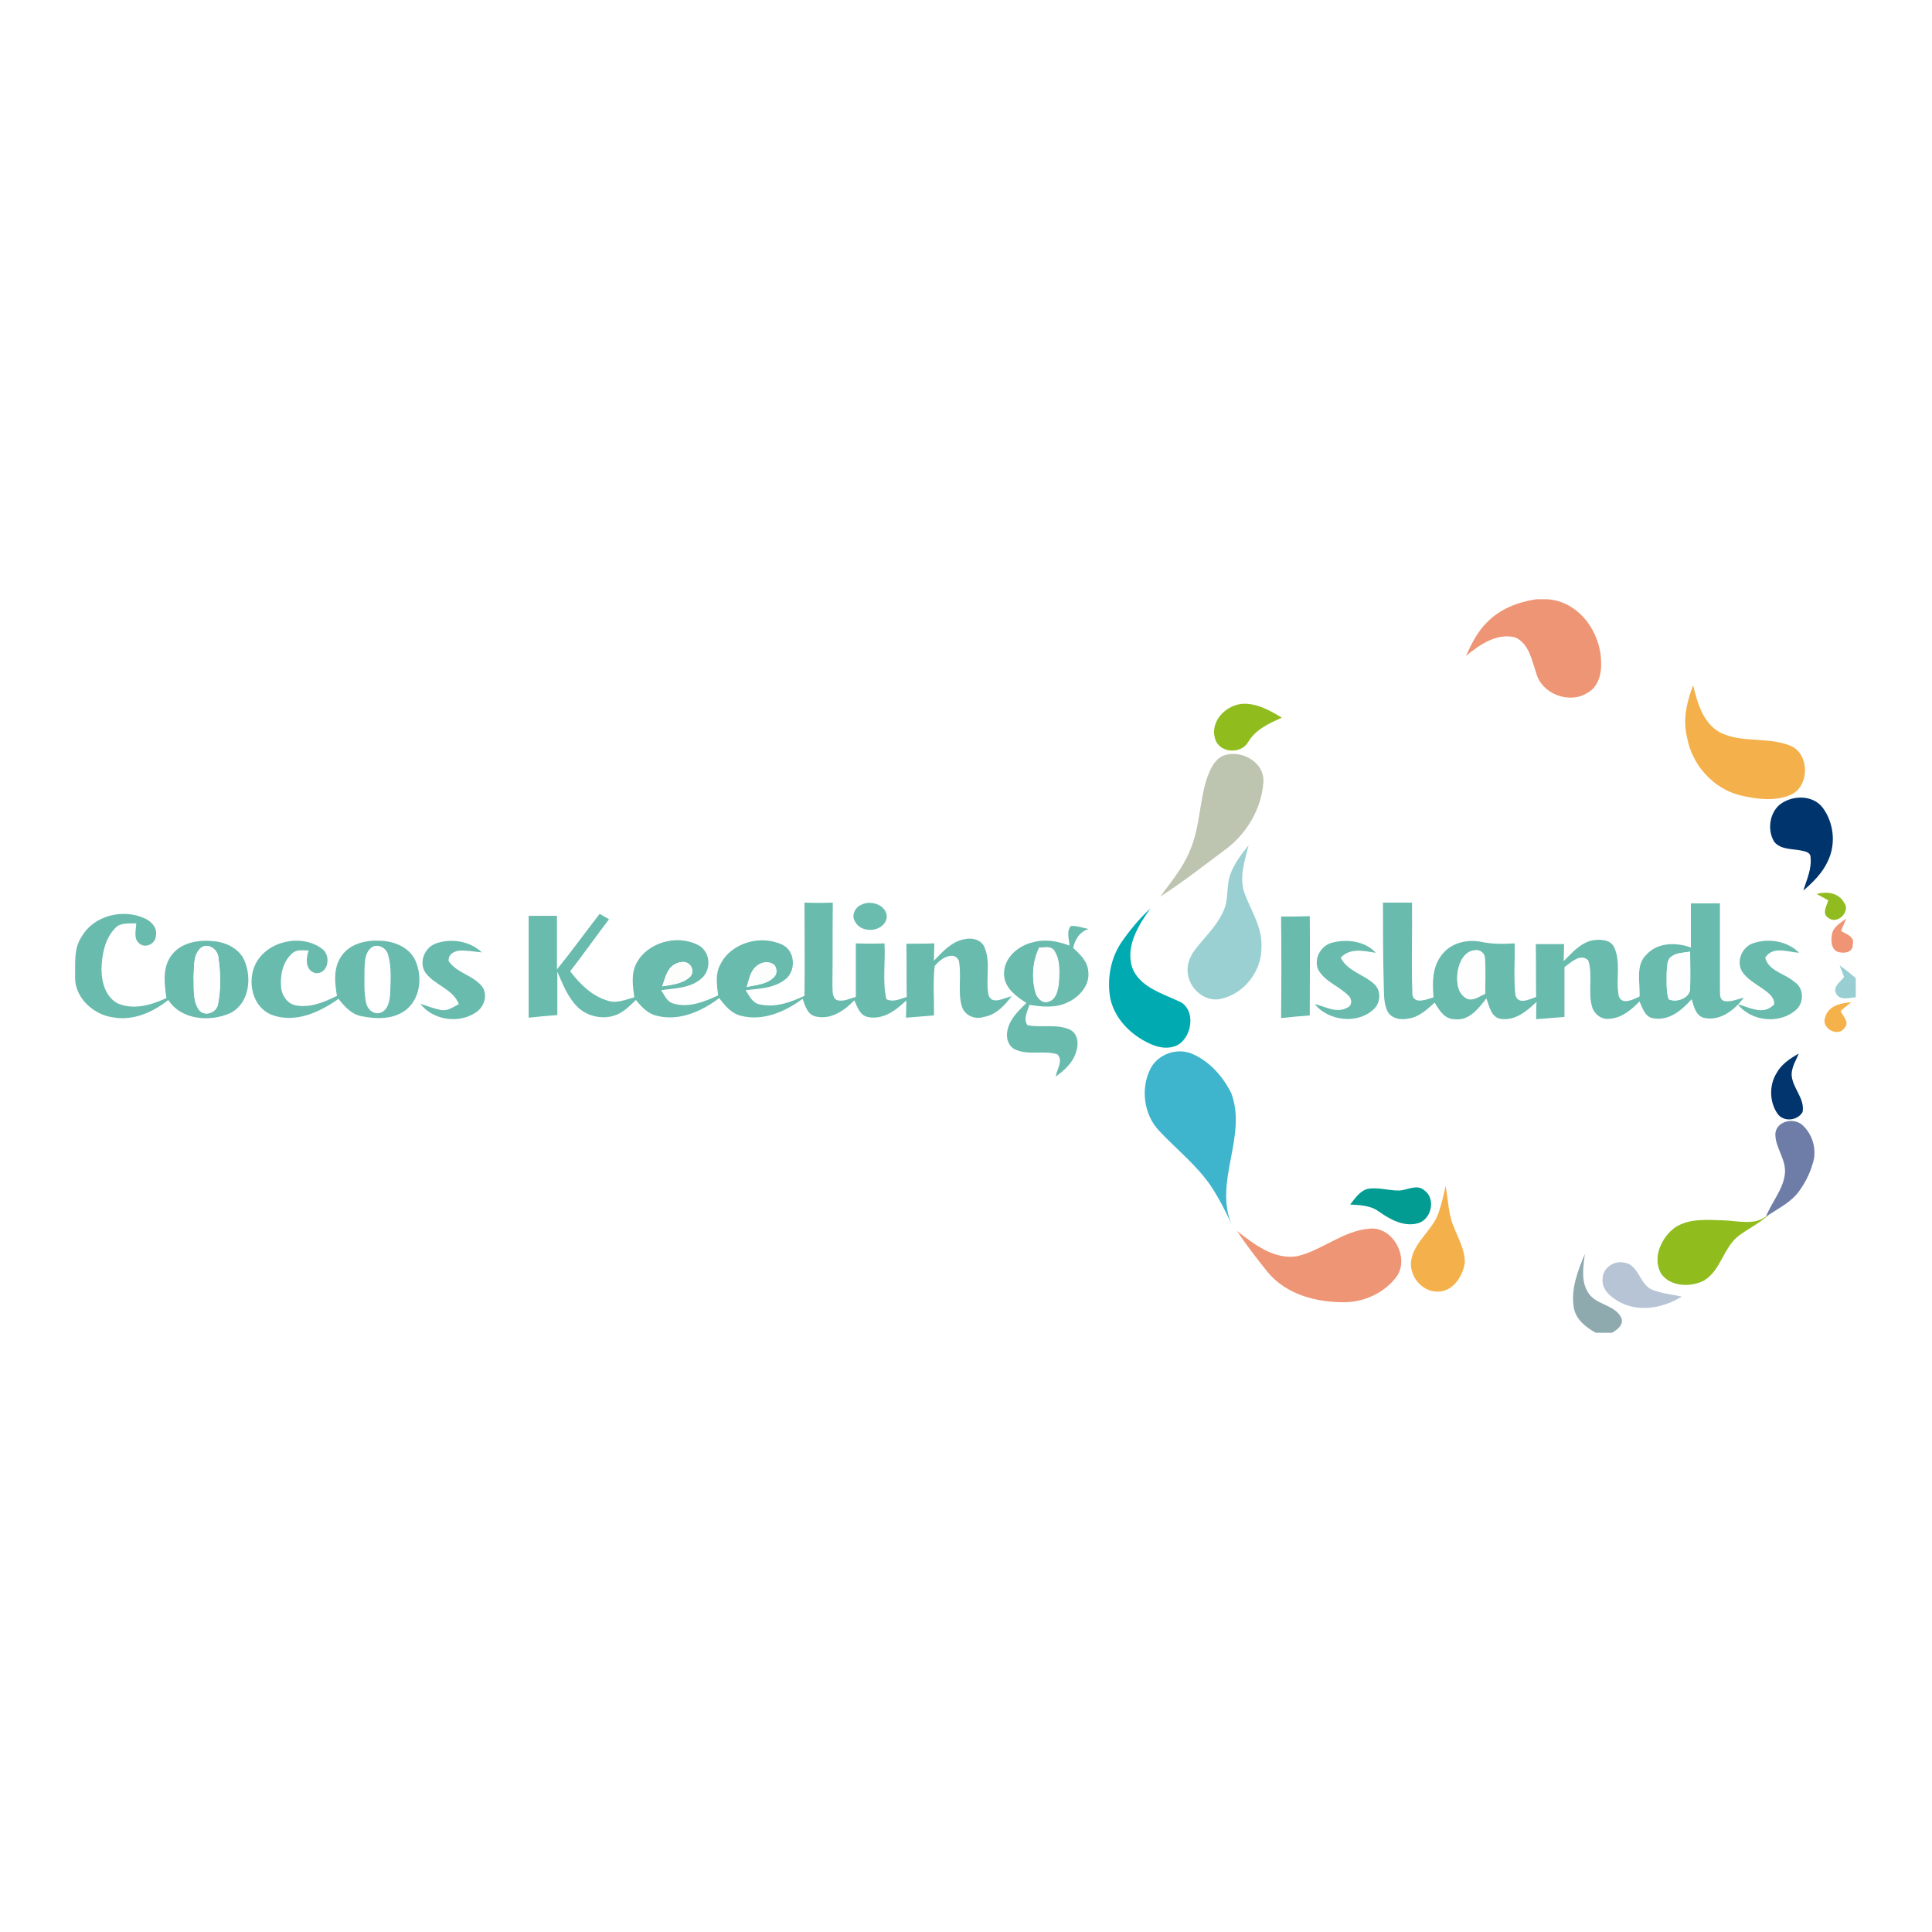 <?xml version="1.0" encoding="utf-8"?>
<!-- Generator: Adobe Illustrator 21.1.0, SVG Export Plug-In . SVG Version: 6.00 Build 0)  -->
<svg version="1.1" id="Layer_1" xmlns="http://www.w3.org/2000/svg" xmlns:xlink="http://www.w3.org/1999/xlink" x="0px" y="0px"
	 viewBox="0 0 512 512" style="enable-background:new 0 0 512 512;" xml:space="preserve">
<style type="text/css">
	.Drop_x0020_Shadow{fill:none;}
	.Round_x0020_Corners_x0020_2_x0020_pt{fill:#FFFFFF;stroke:#201600;stroke-miterlimit:10;}
	.Live_x0020_Reflect_x0020_X{fill:none;}
	.Bevel_x0020_Soft{fill:url(#SVGID_1_);}
	.Dusk{fill:#FFFFFF;}
	.Foliage_GS{fill:#FBDB44;}
	.Pompadour_GS{fill-rule:evenodd;clip-rule:evenodd;fill:#73ACE1;}
	.st0{fill:#FFFFFF;}
	.st1{fill:#EE9575;}
	.st2{fill:#F4B04B;}
	.st3{fill:#90BC1D;}
	.st4{fill:#BDC5B0;}
	.st5{fill:#00346D;}
	.st6{fill:#9AD0D2;}
	.st7{fill:#90BC1F;}
	.st8{fill:#69BBAD;}
	.st9{fill:#6ABCAF;}
	.st10{fill:#00AAB1;}
	.st11{fill:#EF9575;}
	.st12{fill:#69BBAE;}
	.st13{fill:#FEFEFF;}
	.st14{fill:#FEFEFE;}
	.st15{fill:#FDFDFC;}
	.st16{fill:#FCFDFD;}
	.st17{fill:#99CFD2;}
	.st18{fill:#F5B24A;}
	.st19{fill:#3EB5CD;}
	.st20{fill:#02356D;}
	.st21{fill:#6E7DA8;}
	.st22{fill:#029C93;}
	.st23{fill:#8EAAAF;}
	.st24{fill:#B6C4D5;}
</style>
<linearGradient id="SVGID_1_" gradientUnits="userSpaceOnUse" x1="0" y1="0" x2="0.707" y2="0.707">
	<stop  offset="0" style="stop-color:#DCDDE3"/>
	<stop  offset="0.178" style="stop-color:#D8D9DF"/>
	<stop  offset="0.361" style="stop-color:#CCCDD3"/>
	<stop  offset="0.546" style="stop-color:#B7B9BE"/>
	<stop  offset="0.732" style="stop-color:#9A9DA1"/>
	<stop  offset="0.918" style="stop-color:#76797D"/>
	<stop  offset="1" style="stop-color:#63676A"/>
</linearGradient>
<rect class="st0" width="512" height="512"/>
<g id="_x23_ee9575ff">
	<path class="st1" d="M407.2,158.8h2.8c8.3,0.5,14.1,8.5,14.3,16.4c0.2,3.1-0.6,6.8-3.6,8.4c-4.8,3.1-12.2,0.3-13.6-5.3
		c-1.2-3.4-1.9-7.8-5.6-9.4c-4.9-1.2-9.4,2-13,4.9c1.5-3.2,3-6.4,5.6-8.9C397.6,161.3,402.4,159.5,407.2,158.8z"/>
	<path class="st1" d="M343.8,332.9c6.7-1.6,12.2-6.8,19.2-7.3c6.3-0.6,10.8,8.1,6.9,13c-3.3,4.2-8.7,6.6-14,6.5
		c-7.2,0-15-2.1-19.8-7.8c-2.9-3.6-5.7-7.2-8.3-11.1C332.4,329.8,337.7,333.9,343.8,332.9z"/>
</g>
<g id="_x23_f4b04bff">
	<path class="st2" d="M448.7,181.6c1.1,4.6,2.6,10,7.1,12.5c5.8,2.9,12.7,1.1,18.6,3.5c5.3,2.1,5.2,11,0,13.1
		c-4.1,1.7-8.8,1.1-13.1,0.1c-7.2-1.7-12.9-8.1-14.2-15.3C445.9,190.8,447,186,448.7,181.6z"/>
	<path class="st2" d="M383.1,314.3c0.7,3.6,0.7,7.5,2.2,10.9c1.2,3.1,2.9,6,2.9,9.4c-0.5,3.6-3.2,7.8-7.3,7.7
		c-4.2,0-7.6-4.3-6.9-8.4c0.9-5.1,6-8.1,7.4-13C382.1,318.8,382.6,316.6,383.1,314.3z"/>
</g>
<g id="_x23_90bc1dff">
	<path class="st3" d="M322,195.7c-1.4-4.6,3-9,7.5-9.2c3.7-0.1,7.1,1.8,10.2,3.7c-3.4,1.5-6.9,3.1-8.9,6.4
		C328.9,200,323,199.6,322,195.7z"/>
	<path class="st3" d="M456.7,323.4c3.8,0.1,8,1.4,11.3-1l0.8-0.5c-2.4,2.2-5.3,3.6-7.9,5.5c-4.2,3.1-4.8,9.3-9.4,12
		c-3.6,1.8-8.9,1.6-11.3-1.9c-2.4-4.2,0.1-9.6,3.7-12.2C447.7,322.8,452.4,323.3,456.7,323.4z"/>
</g>
<g id="_x23_bdc5b0ff">
	<path class="st4" d="M323.9,200.4c4.7-2.1,11.4,1.5,10.9,7c-0.5,7.1-4.6,13.8-10.3,17.9c-5.6,4.2-11.1,8.5-17,12.3
		c2.8-3.9,6-7.6,7.8-12.1c2.7-6.1,2.5-12.9,4.5-19.1C320.6,204.1,321.7,201.5,323.9,200.4z"/>
</g>
<g id="_x23_00346dff">
	<path class="st5" d="M472.1,212.9c3.3-2.2,8.3-2.2,10.9,1.1c3,4,3.6,9.7,1.4,14.2c-1.4,3.1-3.9,5.6-6.5,7.8c0.9-2.9,2.3-5.8,1.9-9
		c-0.1-1.2-1.6-1.4-2.5-1.6c-2.4-0.5-5.4-0.2-7.1-2.3C468.2,219.9,469,215,472.1,212.9z"/>
</g>
<g id="_x23_9ad0d2ff">
	<path class="st6" d="M326.2,231.3c1.1-2.7,2.9-5.1,4.7-7.3c-1,4-2.5,8.3-1.2,12.4c1.7,4.8,4.9,9.3,4.6,14.6
		c0.1,6.3-4.5,12.3-10.7,13.7c-4.1,1-8.3-2.5-8.8-6.6c-0.4-2.3,0.5-4.5,1.8-6.3c2.5-3.3,5.6-6.1,7.4-9.9
		C325.8,238.6,324.8,234.7,326.2,231.3z"/>
</g>
<g id="_x23_90bc1fff">
	<path class="st7" d="M481.4,236.9c2.6-0.7,5.8-0.4,7.3,2.3c1.8,2.3-1.7,5.9-4.1,4.1c-1.9-1.1-0.5-3.2-0.1-4.7
		C483.4,238,482.4,237.4,481.4,236.9z"/>
</g>
<g id="_x23_69bbadff">
	<path class="st8" d="M213.2,263.9c0.1-8.2,0-16.5,0-24.7c2.5,0.1,5,0.1,7.5,0c-0.1,7.3,0,14.5-0.1,21.8c0.1,1.3-0.2,3.2,1.1,4
		c1.7,0.6,3.5-0.4,5.1-0.8c0-4.7,0-9.5,0-14.2c2.5,0.1,5.1,0.1,7.6,0c0.3,4.9-0.6,10,0.5,14.8c1.8,0.9,3.7-0.1,5.4-0.6
		c-0.1-4.7,0-9.4-0.1-14.1c2.5,0,5,0,7.4-0.1c0,1.5-0.1,3-0.1,4.6c2.3-2.4,4.7-5.1,8.1-5.7c2.1-0.5,4.7,0.2,5.4,2.4
		c1.6,4,0.1,8.4,1,12.5c1,2.6,4.2,0.6,6.1,0.2c-1.9,2.5-4.2,5-7.4,5.5c-2.3,0.8-5.1-0.4-5.8-2.8c-1.1-3.7-0.1-7.7-0.7-11.5
		c0-1.1-1-2-2.1-1.9c-1.8,0.1-3.3,1.4-4.4,2.7c-0.5,4.3-0.1,8.7-0.2,13.1c-2.5,0.2-5,0.4-7.4,0.6c0-1.5,0.1-3.1,0.1-4.6
		c-2.7,2.6-6.2,5.3-10.3,4.4c-2.1-0.5-2.7-2.7-3.5-4.4c-2.6,2.7-6.2,5.2-10.1,4.3c-2.3-0.4-2.9-2.8-3.6-4.7
		c-4.6,3.4-10.5,6-16.3,4.5c-2.6-0.6-4.3-2.7-5.8-4.7c-4.6,3.5-10.6,6.2-16.5,4.7c-2.4-0.5-4.1-2.4-5.6-4.2
		c-1.4,1.4-2.8,2.8-4.6,3.7c-3.5,1.7-8.1,0.9-10.9-1.9c-2.6-2.6-3.9-6.1-5.3-9.3c0,3.8,0,7.7,0,11.5c-2.5,0.2-5,0.4-7.6,0.7
		c0-9,0-18,0-27c2.5,0,5,0,7.5,0c0,4.7,0,9.5,0,14.2c3.9-4.8,7.5-9.8,11.3-14.7c0.8,0.4,1.6,0.9,2.5,1.4c-3.5,4.6-6.8,9.3-10.3,13.8
		c2.6,3.4,5.8,6.6,10,7.8c2.3,0.8,4.7-0.3,7-0.9c-0.4-2.9-0.9-6.1,0.5-8.9c2.9-5.7,10.9-7.9,16.5-4.9c3.2,1.7,3.5,6.5,0.8,8.8
		c-2.9,2.6-7.1,2.6-10.7,3.1c0.9,1.3,1.5,3,3.1,3.5c4.1,1.3,8.3-0.4,12-2.1c-0.3-2.7-0.8-5.7,0.6-8.2c2.8-5.8,10.8-8,16.5-5.2
		c3.3,1.6,3.6,6.7,0.9,9c-3,2.5-7,2.6-10.7,3c0.9,1.4,1.7,3.2,3.4,3.7C205.4,267.2,209.5,265.6,213.2,263.9 M178.4,255.8
		c-1.8,1.3-2.2,3.7-2.9,5.6c2.4-0.4,5.1-0.6,7.1-2.3c1.1-0.8,1.1-2.7,0.1-3.5C181.5,254.4,179.6,255,178.4,255.8 M200.3,256.2
		c-1.5,1.3-1.8,3.5-2.4,5.3c2.5-0.5,5.4-0.6,7.2-2.6c0.9-0.8,0.8-2.2,0.2-3.1C203.9,254.5,201.6,254.9,200.3,256.2z"/>
	<path class="st8" d="M366.5,239.2c2.6,0,5.1,0,7.7,0c0.1,8.1-0.2,16.3,0.1,24.4c0.5,2.7,3.9,1.2,5.6,0.7c-0.3-3.7-0.4-7.8,2-11
		c2.3-3.3,6.7-4.5,10.6-3.7c2.9,0.6,5.9,0.6,8.9,0.4c0.1,4.6-0.3,9.1,0.2,13.7c0.7,2.7,3.8,1.1,5.5,0.5c-0.1-4.7,0-9.4-0.1-14
		c2.5,0,5,0,7.5,0c0,1.5-0.1,3-0.1,4.5c2.2-2.2,4.4-4.8,7.6-5.5c2-0.3,4.6-0.3,5.7,1.7c2,4.1,0.4,8.8,1.3,13.1
		c0.9,2.5,3.9,0.8,5.5,0.1c0.2-3.7-1.2-8.3,1.9-11.2c3-3.2,7.9-3.2,11.7-1.8c0-3.9,0-7.8,0-11.7c2.6,0,5.1,0,7.7,0
		c0,7.5,0,15.1,0,22.6c0.1,1.1-0.3,2.9,1.2,3.3c1.7,0.3,3.4-0.5,5.1-0.9c-2.4,3.3-6.4,6.4-10.7,5.3c-2.1-0.7-2.5-3.1-3.1-4.9
		c-2.5,2.8-5.8,5.7-9.9,5.1c-2.4-0.2-3.1-2.7-3.9-4.5c-2.2,2.2-4.8,4.5-8.2,4.6c-1.9,0.2-3.7-1.2-4.3-2.9c-1.3-4.1,0.2-8.6-1.1-12.6
		c-2.1-2-4.6,0.6-6.3,1.8c0,4.4,0,8.8,0,13.2c-2.5,0.2-5,0.4-7.5,0.6c0-1.5,0-3.1,0.1-4.6c-2.6,2.5-5.7,5.1-9.6,4.5
		c-2.5-0.5-2.9-3.4-3.7-5.4c-2.1,2.7-4.6,6-8.4,5.5c-2.7,0-4.1-2.4-5.3-4.4c-2,1.8-4.1,3.8-6.8,4.2c-2.1,0.5-4.8,0.1-5.8-2.1
		c-1-2.3-0.8-4.8-0.9-7.2C366.5,253.2,366.5,246.2,366.5,239.2 M386.3,257.5c-0.3,2.4-0.2,5.4,2,6.9c1.8,1.3,3.7-0.4,5.3-1
		c-0.1-3.1,0.2-6.3-0.1-9.4c0-1.4-1.3-2.4-2.6-2.1C388.1,252,386.7,255,386.3,257.5 M442.8,253.6c-1.1,0.9-0.9,2.5-1.1,3.8
		c0,2.5-0.2,5,0.5,7.4c2.1,1.1,5.9-0.4,5.7-3.1c0.1-3.2,0-6.4,0-9.5C446.2,252.5,444.3,252.4,442.8,253.6z"/>
	<path class="st8" d="M21.6,248.3c3.2-5.7,11-7.6,16.8-4.9c1.8,0.8,3.4,2.6,2.9,4.7c-0.1,2.1-3,3.4-4.5,1.8
		c-1.5-1.3-0.7-3.5-0.7-5.2c-1.8,0.1-4.1-0.3-5.5,1.2c-2.8,2.8-3.6,7-3.7,10.9c0,3.5,1.1,7.6,4.5,9.2c4.2,1.7,8.8,0.3,12.7-1.5
		c-0.5-3.6-1.1-7.7,1.1-11c2.4-3.6,7.1-4.5,11.1-4.1c3.4,0.2,7.1,1.9,8.5,5.2c2,4.7,1.2,11.4-3.8,13.9c-5.4,2.4-13,1.8-16.4-3.5
		c-4.1,3.3-9.4,5.6-14.7,4.6c-5.2-0.7-10.2-5.3-10-10.8C20,255.3,19.5,251.4,21.6,248.3 M53.1,251.3c-2,2-1.6,5-1.8,7.6
		c0.2,2.9-0.3,6.2,1.4,8.7c1.5,2,4.8,0.8,5.1-1.6c0.8-4,0.7-8.1,0.1-12.1C57.8,251.6,55,249.6,53.1,251.3z"/>
	<path class="st8" d="M339.5,242.9c2.5,0,5,0,7.6-0.1c0.1,8.8,0,17.5,0,26.3c-2.5,0.2-5,0.4-7.6,0.7
		C339.6,260.8,339.6,251.9,339.5,242.9z"/>
	<path class="st8" d="M283.8,245.4c1.6-0.1,3.2,0.5,4.7,0.8c-2.4,0.7-3.6,2.8-4.1,5c1.8,1.7,3.8,3.5,4,6.2c0.5,3.7-2.4,6.9-5.6,8.3
		c-3.1,1.5-6.7,1.1-10,0.6c-0.5,1.7-1.7,3.7-0.5,5.4c3.7,0.7,7.6-0.4,11.1,1.1c2.3,1,2.5,3.9,1.8,5.9c-0.8,2.9-3.1,4.9-5.4,6.6
		c0.2-1.9,2.1-4.2,0.4-5.9c-3.6-1.1-7.5,0.3-11-1.2c-2-0.8-2.7-3.2-2.2-5.2c0.6-3,2.9-5.1,5-7.2c-2.6-1.7-5.6-3.8-5.9-7.2
		c-0.4-4.5,3.6-8,7.7-8.9c3.2-0.9,6.5-0.3,9.6,0.9C283.4,249,282.5,246.9,283.8,245.4 M275.4,251.1c-1.8,3.7-2.1,8.1-0.9,12
		c0.4,1.4,1.8,3,3.5,2.3c1.9-0.6,2.3-2.8,2.6-4.5c0.2-3,0.5-6.4-1.2-9C278.4,250.5,276.7,251.2,275.4,251.1z"/>
	<path class="st8" d="M115.6,250c4-1.4,9-0.6,12.1,2.4c-1.8-0.2-3.7-0.5-5.5-0.5c-1.6,0-3.5,0.9-3.3,2.8c2.2,3.3,6.9,3.8,9.1,7.1
		c1.2,2.1,0.3,4.9-1.6,6.3c-4.5,3.3-11.6,2.4-15-2.1c1.9,0.6,3.8,1.4,5.7,1.7c1.7,0.2,3.1-0.9,4.5-1.6c-1.6-4.1-6.5-5-8.9-8.4
		C110.9,254.9,112.6,251,115.6,250z"/>
	<path class="st8" d="M349.3,256.9c-1.2-2.9,0.8-6.4,3.8-7.1c3.9-1,8.7-0.4,11.5,2.7c-3.2-0.5-6.8-1.4-9.3,1.3
		c1.8,3.6,6.1,4.4,8.9,7c1.9,1.8,1.7,5-0.2,6.7c-4.3,4-11.9,3.1-15.6-1.4c2.8,0.6,5.9,2.6,8.7,0.9c1.3-0.5,1.2-2.3,0.3-3.1
		C354.9,261.3,351.1,260.2,349.3,256.9z"/>
	<path class="st8" d="M464.8,249.9c4-1.3,8.9-0.5,12,2.6c-3-0.2-7-1.9-9,1.3c0.9,3.6,5.3,4.2,7.7,6.4c2.5,1.5,2.7,5.3,0.6,7.3
		c-4.3,4-12,3.3-15.6-1.4c2.9,0.8,6.5,2.9,9.2,0.5c1.1-0.6,0.1-2.2-0.5-2.9c-2.3-2.3-5.6-3.4-7.5-6.2
		C460,254.7,461.7,250.8,464.8,249.9z"/>
</g>
<g id="_x23_6abcafff">
	<path class="st9" d="M228.2,239.8c2.5-1.4,6.9,0,6.8,3.3c-0.5,3.8-6.5,4.5-8.3,1.3C225.5,242.8,226.5,240.5,228.2,239.8z"/>
</g>
<g id="_x23_00aab1ff">
	<path class="st10" d="M297,250c2.3-3.4,4.9-6.5,7.9-9.3c-3.2,4.5-6.6,9.9-4.9,15.6c1.9,5.2,7.8,6.9,12.3,9
		c4.1,1.6,3.9,7.6,1.2,10.5c-1.9,2.2-5.2,2.2-7.8,1.2c-5.3-2.1-10-6.4-11.4-12.1C293.3,259.9,294.2,254.3,297,250z"/>
</g>
<g id="_x23_ef9575ff">
	<path class="st11" d="M485.5,247.5c0.4-2,2.4-3,3.8-4.1c-0.5,1.1-0.9,2.2-1.4,3.3c1.4,0.9,3.7,1.5,3.1,3.6c0.1,2.2-2.5,2.5-4.1,1.9
		C485.2,251.4,485.2,249.1,485.5,247.5z"/>
</g>
<g id="_x23_69bbaeff">
	<path class="st12" d="M67.8,255.3c3.2-6,12.1-7.9,17.5-3.9c2.5,1.7,1.8,6.7-1.6,6.5c-2.8-0.6-2.7-3.8-1.9-6c-1.5,0-3.2-0.4-4.4,0.8
		c-2.5,2.2-3.2,5.8-2.9,9c0.2,2.1,1.6,4.2,3.7,4.7c3.9,0.8,7.7-0.8,11.1-2.5c-0.6-3.4-1-7.3,1.1-10.4c2.2-3.4,6.5-4.4,10.3-4.2
		c3.7,0.1,7.8,1.7,9.4,5.3c1.9,4.3,1.3,10.1-2.6,13.1c-3.3,2.5-7.8,2.4-11.7,1.6c-2.7-0.5-4.5-2.6-6.1-4.6c-5,3.6-11.6,6.6-17.8,4.2
		C66.8,266.8,65.4,260,67.8,255.3 M98.2,251.3c-1.5,1.4-1.5,3.5-1.6,5.4c0,3-0.2,6.1,0.4,9c0.3,1.7,2,3.3,3.8,2.7
		c2.1-0.7,2.5-3.3,2.6-5.2c0.1-3.3,0.4-6.7-0.5-10C102.5,251.1,99.8,249.8,98.2,251.3z"/>
</g>
<g id="_x23_fefeffff">
	<path class="st13" d="M53.1,251.3c1.9-1.7,4.7,0.3,4.8,2.6c0.5,4,0.6,8.1-0.1,12.1c-0.3,2.3-3.5,3.6-5.1,1.6
		c-1.7-2.5-1.3-5.8-1.4-8.7C51.5,256.3,51.1,253.2,53.1,251.3z"/>
</g>
<g id="_x23_fefefeff">
	<path class="st14" d="M275.4,251.1c1.3,0.1,3-0.5,3.9,0.8c1.7,2.7,1.4,6,1.2,9c-0.3,1.7-0.7,3.9-2.6,4.5c-1.6,0.7-3.1-0.9-3.5-2.3
		C273.3,259.1,273.7,254.8,275.4,251.1z"/>
	<path class="st14" d="M386.3,257.5c0.4-2.5,1.8-5.5,4.6-5.7c1.3-0.2,2.6,0.8,2.6,2.1c0.3,3.1,0.1,6.3,0.1,9.4
		c-1.6,0.7-3.6,2.3-5.3,1C386.1,262.9,386,259.8,386.3,257.5z"/>
	<path class="st14" d="M442.8,253.6c1.4-1.1,3.4-1.1,5.1-1.4c0,3.2,0.1,6.4,0,9.5c0.3,2.7-3.5,4.1-5.7,3.1c-0.7-2.4-0.5-4.9-0.5-7.4
		C441.9,256.1,441.7,254.5,442.8,253.6z"/>
</g>
<g id="_x23_fdfdfcff">
	<path class="st15" d="M178.4,255.8c1.2-0.8,3.1-1.4,4.3-0.2c1.1,0.9,1.1,2.7-0.1,3.5c-2,1.7-4.7,1.8-7.1,2.3
		C176.2,259.5,176.6,257.1,178.4,255.8z"/>
</g>
<g id="_x23_fcfdfdff">
	<path class="st16" d="M200.3,256.2c1.3-1.3,3.6-1.7,5-0.3c0.6,0.9,0.7,2.3-0.2,3.1c-1.9,1.9-4.8,2-7.2,2.6
		C198.5,259.6,198.8,257.5,200.3,256.2z"/>
</g>
<g id="_x23_99cfd2ff">
	<path class="st17" d="M488.7,258.9c-0.4-1-0.8-2.1-1.2-3.1c1.5,1.1,2.9,2.2,4.3,3.4v5.1c-1.8,0.1-4.4,1-5.3-1.2
		C485.8,261.3,487.8,260.2,488.7,258.9z"/>
</g>
<g id="_x23_f5b24aff">
	<path class="st18" d="M483.7,269.6c0.8-3.1,4.2-3.8,6.9-4c-1,0.8-1.9,1.5-2.8,2.3c0.5,1.4,2.4,2.9,1.1,4.4
		C487.2,275.1,482.5,272.5,483.7,269.6z"/>
</g>
<g id="_x23_3eb5cdff">
	<path class="st19" d="M305,283c2.1-3.8,7.1-5.4,11-3.7c4.6,2,8.1,6,10.3,10.4c4.3,11.5-4.7,23.4,0.1,34.9c-1.5-3.5-3.3-6.9-5.3-10
		c-3.8-5.7-9.2-9.9-13.8-14.8C303,295.4,302.2,288.2,305,283z"/>
</g>
<g id="_x23_02356dff">
	<path class="st20" d="M470.8,284.4c1.3-2.4,3.6-3.9,5.9-5.2c-0.7,1.7-1.8,3.4-1.9,5.4c0,3.6,3.6,6.4,2.9,10.1
		c-1.3,2.3-5,2.7-6.6,0.5C468.9,292.1,468.8,287.6,470.8,284.4z"/>
</g>
<g id="_x23_6e7da8ff">
	<path class="st21" d="M470.5,300.3c0.4-3.2,4.8-4.2,7.1-2.2c2.5,2.2,3.7,5.8,3.1,9.1c-0.7,3-2,5.8-3.8,8.3c-2,2.9-5.2,4.5-8.1,6.4
		l-0.8,0.5c1.5-3.8,4.5-7.1,5-11.2C473.5,307.2,470.3,304.1,470.5,300.3z"/>
</g>
<g id="_x23_029c93ff">
	<path class="st22" d="M371,315.5c2.1-0.2,4.5-1.7,6.4-0.1c3.1,2.1,2.1,7.5-1.4,8.7c-3.8,1.2-7.6-0.9-10.7-3.1
		c-2.2-1.6-4.9-1.6-7.5-1.8c1.3-1.6,2.5-3.5,4.5-4.1C365.2,314.5,368.1,315.6,371,315.5z"/>
</g>
<g id="_x23_8eaaafff">
	<path class="st23" d="M417.1,346.7c-0.9-5,1-9.8,2.9-14.4c-0.4,3.4-1.1,7.2,0.9,10.3c2,3.2,6.9,3.1,8.7,6.5c0.9,1.9-1,3.3-2.4,4.1
		h-4.3C420.2,351.7,417.7,349.7,417.1,346.7z"/>
</g>
<g id="_x23_b6c4d5ff">
	<path class="st24" d="M424.7,338.9c0-2.8,3-4.9,5.6-4.3c4.1,0.4,4.1,6,7.8,7.3c2.5,0.9,5.1,1.2,7.6,1.7c-4.7,2.9-10.8,4.2-16,1.7
		C427.3,344.1,424.4,342,424.7,338.9z"/>
</g>
</svg>

